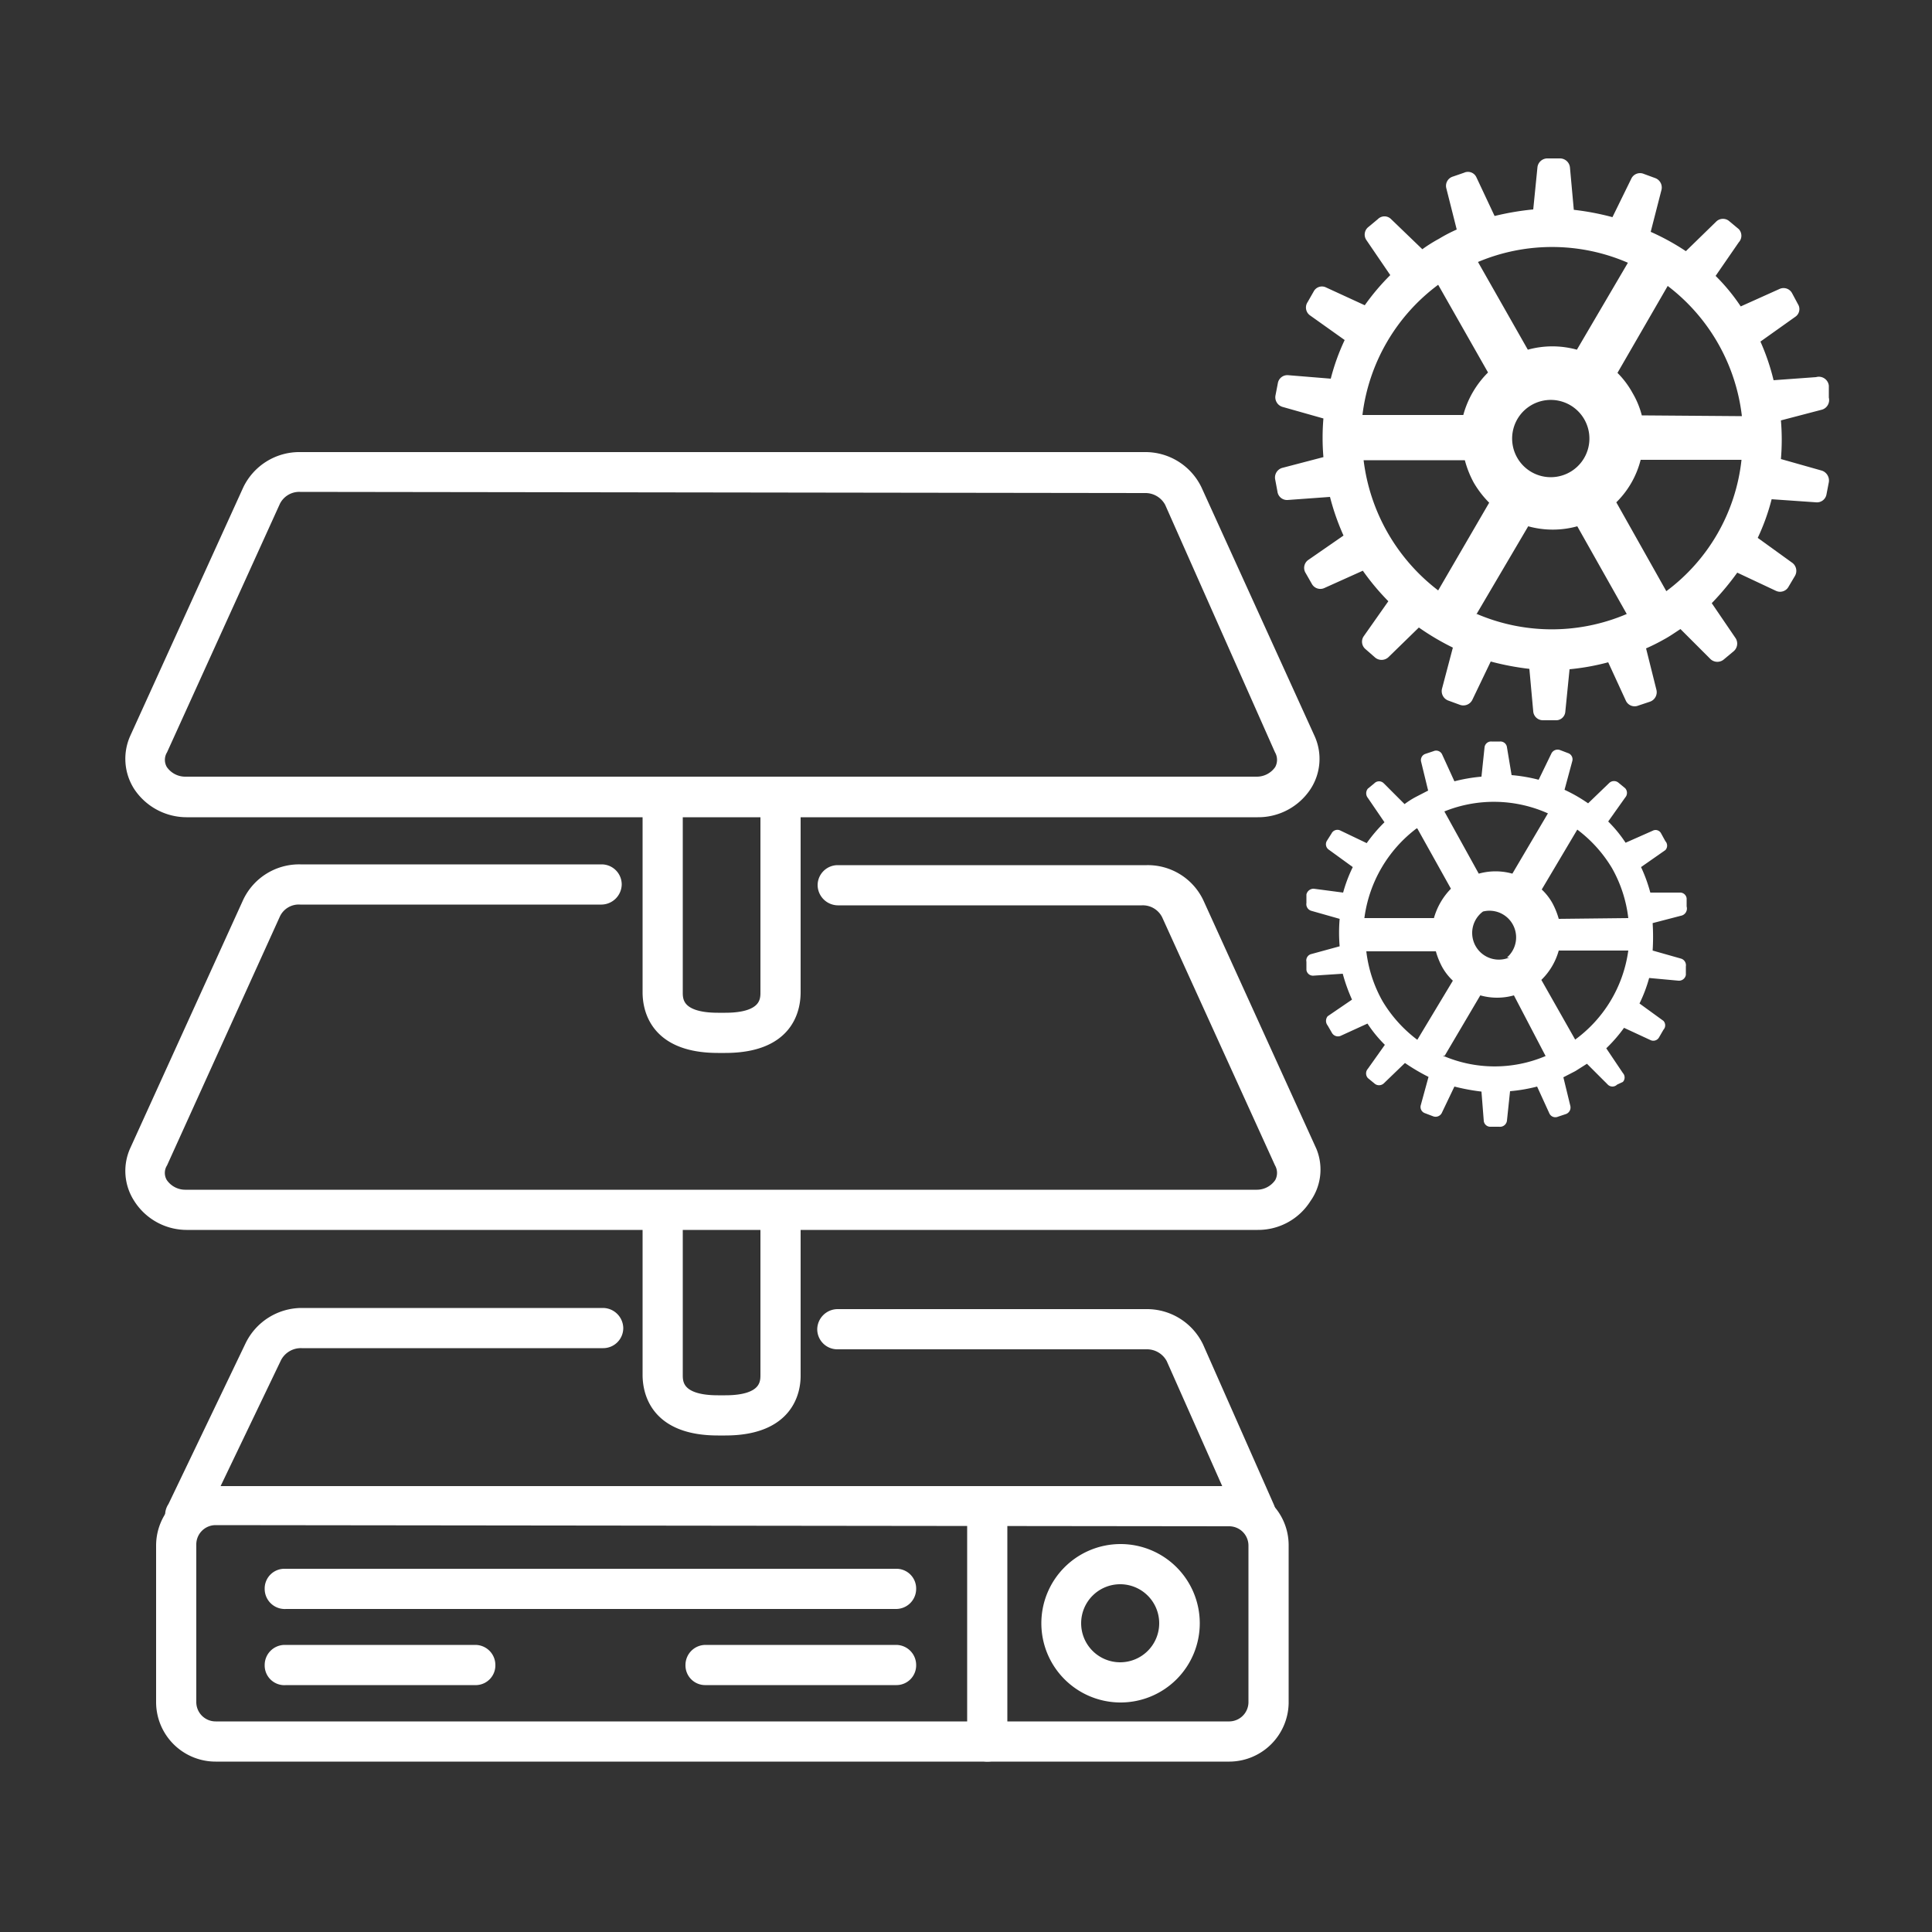 <svg id="Layer_1" data-name="Layer 1" xmlns="http://www.w3.org/2000/svg" viewBox="0 0 50 50"><rect x="0" y="0" width="50" height="50" fill="#333333" stroke="none"/><defs><style>.cls-1,.cls-2{fill:#fff;}.cls-2{stroke:#fff;stroke-miterlimit:10;stroke-width:0.3px;}</style></defs><title>icon-oracle-upgrade-service copy-white</title><path class="cls-1" d="M47.33,10.29l0-.31A.26.26,0,0,0,47,9.76l-1.1.08a5.78,5.78,0,0,0-.34-1l.9-.64a.24.24,0,0,0,.07-.33l-.15-.28a.25.25,0,0,0-.33-.11l-1,.45a5,5,0,0,0-.65-.79L45,6.27A.25.25,0,0,0,45,5.93l-.24-.2a.25.25,0,0,0-.34,0l-.79.77A6.09,6.09,0,0,0,42.72,6L43,4.91a.26.26,0,0,0-.16-.3l-.3-.11a.25.25,0,0,0-.32.12l-.49,1a6.78,6.78,0,0,0-1-.19l-.1-1.1a.26.26,0,0,0-.26-.23h-.31a.26.26,0,0,0-.27.22l-.11,1.1a7.1,7.1,0,0,0-1,.17l-.47-1a.24.24,0,0,0-.32-.12l-.29.1a.25.25,0,0,0-.17.3l.27,1.07a4,4,0,0,0-.46.24,3.87,3.87,0,0,0-.43.27L36,5.67a.24.24,0,0,0-.34,0l-.24.2a.25.25,0,0,0-.06.34l.62.91a5.94,5.94,0,0,0-.66.78l-1-.46a.24.24,0,0,0-.32.1l-.16.28a.25.25,0,0,0,.06.34l.9.64a5.56,5.56,0,0,0-.36,1l-1.1-.09a.25.25,0,0,0-.27.21l-.06.31a.26.26,0,0,0,.18.3l1.06.3a5.9,5.9,0,0,0,0,1l-1.07.28a.26.26,0,0,0-.18.29l.06.32a.25.25,0,0,0,.26.22l1.1-.08a6.18,6.18,0,0,0,.35,1l-.91.63a.25.25,0,0,0-.07.34l.16.28a.25.25,0,0,0,.32.11l1-.45a6.28,6.28,0,0,0,.66.79l-.64.91a.25.25,0,0,0,.05.33l.24.21a.26.26,0,0,0,.35,0l.79-.77a6.55,6.55,0,0,0,.88.52l-.28,1.06a.26.26,0,0,0,.16.31l.3.11a.26.26,0,0,0,.32-.12l.48-1a6.91,6.91,0,0,0,1,.19l.1,1.1a.25.25,0,0,0,.25.23h.32a.24.24,0,0,0,.26-.22l.11-1.1a6.06,6.06,0,0,0,1-.18l.46,1a.25.25,0,0,0,.32.12l.3-.1a.26.26,0,0,0,.17-.3l-.27-1.08a4.93,4.93,0,0,0,.46-.23c.15-.08.29-.18.43-.27l.78.78a.26.26,0,0,0,.35,0l.24-.2a.26.26,0,0,0,.06-.34l-.62-.91a7.08,7.08,0,0,0,.66-.79l1,.47a.25.25,0,0,0,.33-.11l.16-.27a.26.26,0,0,0-.06-.34l-.9-.65a5.56,5.56,0,0,0,.36-1L47,13a.25.25,0,0,0,.27-.21l.06-.31a.27.27,0,0,0-.18-.3l-1.06-.3a5.9,5.9,0,0,0,0-1l1.07-.28A.26.26,0,0,0,47.33,10.29ZM42.13,6.8,40.81,9.05a2.38,2.38,0,0,0-1.27,0L38.25,6.78A4.93,4.93,0,0,1,42.13,6.8Zm-1.47,5.4A1,1,0,1,1,41,10.85,1,1,0,0,1,40.66,12.2ZM37.22,7.37l1.29,2.27a2.46,2.46,0,0,0-.64,1.1l-2.61,0A4.94,4.94,0,0,1,37.22,7.37Zm0,7.91a5,5,0,0,1-1.93-3.37l2.62,0a2.6,2.6,0,0,0,.23.58,2.57,2.57,0,0,0,.4.52Zm1,.6,1.33-2.26a2.38,2.38,0,0,0,1.27,0l1.28,2.27A4.93,4.93,0,0,1,38.2,15.88Zm4.91-.57L41.83,13a2.35,2.35,0,0,0,.63-1.1l2.61,0A4.89,4.89,0,0,1,43.11,15.31Zm-.64-4.56a2.23,2.23,0,0,0-.24-.58,2.28,2.28,0,0,0-.39-.52L43.16,7.4a4.95,4.95,0,0,1,1.92,3.37Z"/><path class="cls-1" d="M43.65,23.46l0-.21a.17.17,0,0,0-.18-.15l-.76,0a4,4,0,0,0-.24-.66l.63-.44a.17.17,0,0,0,0-.23l-.11-.2a.16.16,0,0,0-.22-.07l-.7.31a3.38,3.38,0,0,0-.45-.55l.44-.62a.18.18,0,0,0,0-.24l-.17-.14a.18.18,0,0,0-.24,0l-.55.53a4,4,0,0,0-.61-.35l.2-.74a.17.17,0,0,0-.11-.21l-.21-.08a.18.18,0,0,0-.22.09l-.33.68a4.1,4.1,0,0,0-.7-.12L39,19.34a.17.17,0,0,0-.18-.15h-.22a.17.17,0,0,0-.18.15l-.08.76a4.27,4.27,0,0,0-.7.12l-.32-.7a.17.17,0,0,0-.22-.08l-.21.07a.17.17,0,0,0-.11.21l.18.74-.31.16a2.2,2.2,0,0,0-.3.19l-.54-.54a.17.17,0,0,0-.24,0l-.17.14a.19.19,0,0,0,0,.24l.43.63a4,4,0,0,0-.46.54l-.69-.33a.17.17,0,0,0-.22.08l-.12.19a.17.17,0,0,0,.05.23l.62.45a3.74,3.74,0,0,0-.25.66L34,23a.19.19,0,0,0-.19.15l0,.22a.18.18,0,0,0,.12.2l.74.21a4.19,4.19,0,0,0,0,.71l-.73.2a.17.17,0,0,0-.13.2l0,.21a.17.17,0,0,0,.18.15l.76-.05a4.49,4.49,0,0,0,.24.67l-.63.43a.19.19,0,0,0,0,.24l.11.19a.18.18,0,0,0,.22.08l.7-.32a3.38,3.38,0,0,0,.45.55l-.44.62a.18.18,0,0,0,0,.24l.17.14a.18.18,0,0,0,.24,0l.55-.53a5.15,5.15,0,0,0,.61.36l-.2.73a.17.17,0,0,0,.11.21l.21.08a.18.18,0,0,0,.22-.08l.33-.69a5.4,5.4,0,0,0,.7.13l.06.76a.17.17,0,0,0,.18.15h.22A.18.18,0,0,0,39,29l.08-.76a4.27,4.27,0,0,0,.7-.12l.32.7a.17.17,0,0,0,.22.08l.21-.07a.18.18,0,0,0,.11-.21l-.18-.74.31-.16.3-.19.54.54a.17.17,0,0,0,.24,0L42,28a.17.17,0,0,0,0-.23l-.43-.64a3.89,3.89,0,0,0,.46-.53l.69.32a.17.17,0,0,0,.22-.08l.11-.19a.17.17,0,0,0,0-.23l-.62-.45a3.74,3.74,0,0,0,.25-.66l.76.07a.18.18,0,0,0,.19-.15l0-.22a.18.18,0,0,0-.12-.2l-.74-.21a5.58,5.58,0,0,0,0-.71l.73-.19A.19.19,0,0,0,43.65,23.46Zm-3.59-2.41-.92,1.56a1.61,1.61,0,0,0-.87,0L37.38,21A3.42,3.42,0,0,1,40.06,21.05Zm-1,3.73a.69.69,0,0,1-.68-1.19A.69.69,0,0,1,39,24.78Zm-2.38-3.34L37.55,23a1.77,1.77,0,0,0-.44.76h-1.8A3.47,3.47,0,0,1,36.66,21.44Zm0,5.47a3.49,3.49,0,0,1-.9-1,3.43,3.43,0,0,1-.42-1.29h1.8a2,2,0,0,0,.16.4,1.45,1.45,0,0,0,.28.36Zm.71.41.92-1.56a1.61,1.61,0,0,0,.87,0L40,27.33A3.37,3.37,0,0,1,37.34,27.32Zm3.39-.39-.89-1.57a1.69,1.69,0,0,0,.45-.76h1.8A3.43,3.43,0,0,1,40.73,26.93Zm-.44-3.15a2,2,0,0,0-.16-.4,1.45,1.45,0,0,0-.28-.36l.92-1.55a3.47,3.47,0,0,1,.9,1,3.43,3.43,0,0,1,.42,1.29Z"/><path class="cls-2" d="M32.55,21H4.85a1.48,1.48,0,0,1-1.25-.66,1.3,1.3,0,0,1-.09-1.24l2.92-6.42a1.46,1.46,0,0,1,1.34-.83H29.63a1.46,1.46,0,0,1,1.33.83l2.92,6.42a1.28,1.28,0,0,1-.09,1.24A1.47,1.47,0,0,1,32.55,21ZM7.77,12.58a.71.71,0,0,0-.66.39L4.19,19.4a.52.52,0,0,0,0,.53.73.73,0,0,0,.62.32h27.7a.73.73,0,0,0,.62-.32.54.54,0,0,0,0-.53L30.29,13a.73.73,0,0,0-.66-.39Z"/><path class="cls-2" d="M32.55,31.68H4.85A1.46,1.46,0,0,1,3.6,31a1.28,1.28,0,0,1-.09-1.23l2.92-6.42a1.45,1.45,0,0,1,1.34-.83h7.8a.37.37,0,0,1,.37.37.38.38,0,0,1-.37.37H7.77a.69.69,0,0,0-.66.39L4.19,30.09a.51.51,0,0,0,0,.53.73.73,0,0,0,.62.32h27.7a.73.73,0,0,0,.62-.32.54.54,0,0,0,0-.53l-2.92-6.42a.71.71,0,0,0-.66-.39H21.68a.38.38,0,0,1-.37-.37.37.37,0,0,1,.37-.37h8a1.44,1.44,0,0,1,1.33.83l2.92,6.42A1.26,1.26,0,0,1,33.79,31,1.45,1.45,0,0,1,32.55,31.68Z"/><path class="cls-2" d="M32.49,39.48a.37.37,0,0,1-.34-.22l-1.82-4.1a.73.73,0,0,0-.66-.39h-8a.37.37,0,0,1-.37-.37.38.38,0,0,1,.37-.37h8a1.46,1.46,0,0,1,1.33.83L32.83,39a.37.37,0,0,1-.19.49Z"/><path class="cls-2" d="M4.83,39.55a.42.42,0,0,1-.16,0A.36.36,0,0,1,4.49,39l2-4.17A1.47,1.47,0,0,1,7.81,34h7.8a.38.38,0,0,1,.37.37.37.37,0,0,1-.37.37H7.81a.73.73,0,0,0-.67.39l-2,4.17A.37.37,0,0,1,4.83,39.55Z"/><path class="cls-2" d="M18.77,27.1h-.19c-1.63,0-1.8-1-1.8-1.42V20.62a.36.36,0,0,1,.37-.37.37.37,0,0,1,.37.37v5.06c0,.19,0,.68,1.06.68h.19c1.06,0,1.06-.49,1.06-.68v-5a.37.37,0,0,1,.37-.37.36.36,0,0,1,.37.37v5C20.57,26.11,20.4,27.1,18.77,27.1Z"/><path class="cls-2" d="M18.77,37h-.19c-1.63,0-1.8-1-1.8-1.42v-4a.37.37,0,0,1,.37-.37.38.38,0,0,1,.37.37v4c0,.19,0,.68,1.06.68h.19c1.06,0,1.06-.49,1.06-.68V31.69a.38.38,0,0,1,.37-.37.37.37,0,0,1,.37.37v3.92C20.57,36,20.4,37,18.77,37Z"/><path class="cls-2" d="M31.82,45.44H5.58a1.39,1.39,0,0,1-1.39-1.39V40a1.39,1.39,0,0,1,1.39-1.39H31.82A1.38,1.38,0,0,1,33.2,40v4.08A1.39,1.39,0,0,1,31.82,45.44ZM5.58,39.32a.65.65,0,0,0-.65.65v4.08a.65.65,0,0,0,.65.65H31.82a.65.65,0,0,0,.64-.65V40a.65.65,0,0,0-.64-.65Z"/><path class="cls-2" d="M29,43.91a1.9,1.9,0,1,1,1.9-1.9A1.9,1.9,0,0,1,29,43.91Zm0-3.06A1.16,1.16,0,1,0,30.15,42,1.16,1.16,0,0,0,29,40.85Z"/><path class="cls-2" d="M25.55,45.44a.38.38,0,0,1-.37-.37V39a.38.38,0,0,1,.37-.37.37.37,0,0,1,.37.37v6.12A.37.37,0,0,1,25.55,45.44Z"/><path class="cls-2" d="M23.19,41.49H7.4A.37.37,0,0,1,7,41.12a.36.36,0,0,1,.37-.37H23.19a.36.36,0,0,1,.37.37A.37.37,0,0,1,23.19,41.49Z"/><path class="cls-2" d="M12.33,43.46H7.4A.36.36,0,0,1,7,43.09a.37.37,0,0,1,.37-.37h4.93a.37.37,0,0,1,.37.37A.36.36,0,0,1,12.33,43.46Z"/><path class="cls-2" d="M23.19,43.46H18.26a.36.36,0,0,1-.37-.37.37.37,0,0,1,.37-.37h4.93a.37.37,0,0,1,.37.37A.36.36,0,0,1,23.19,43.46Z"/></svg>
